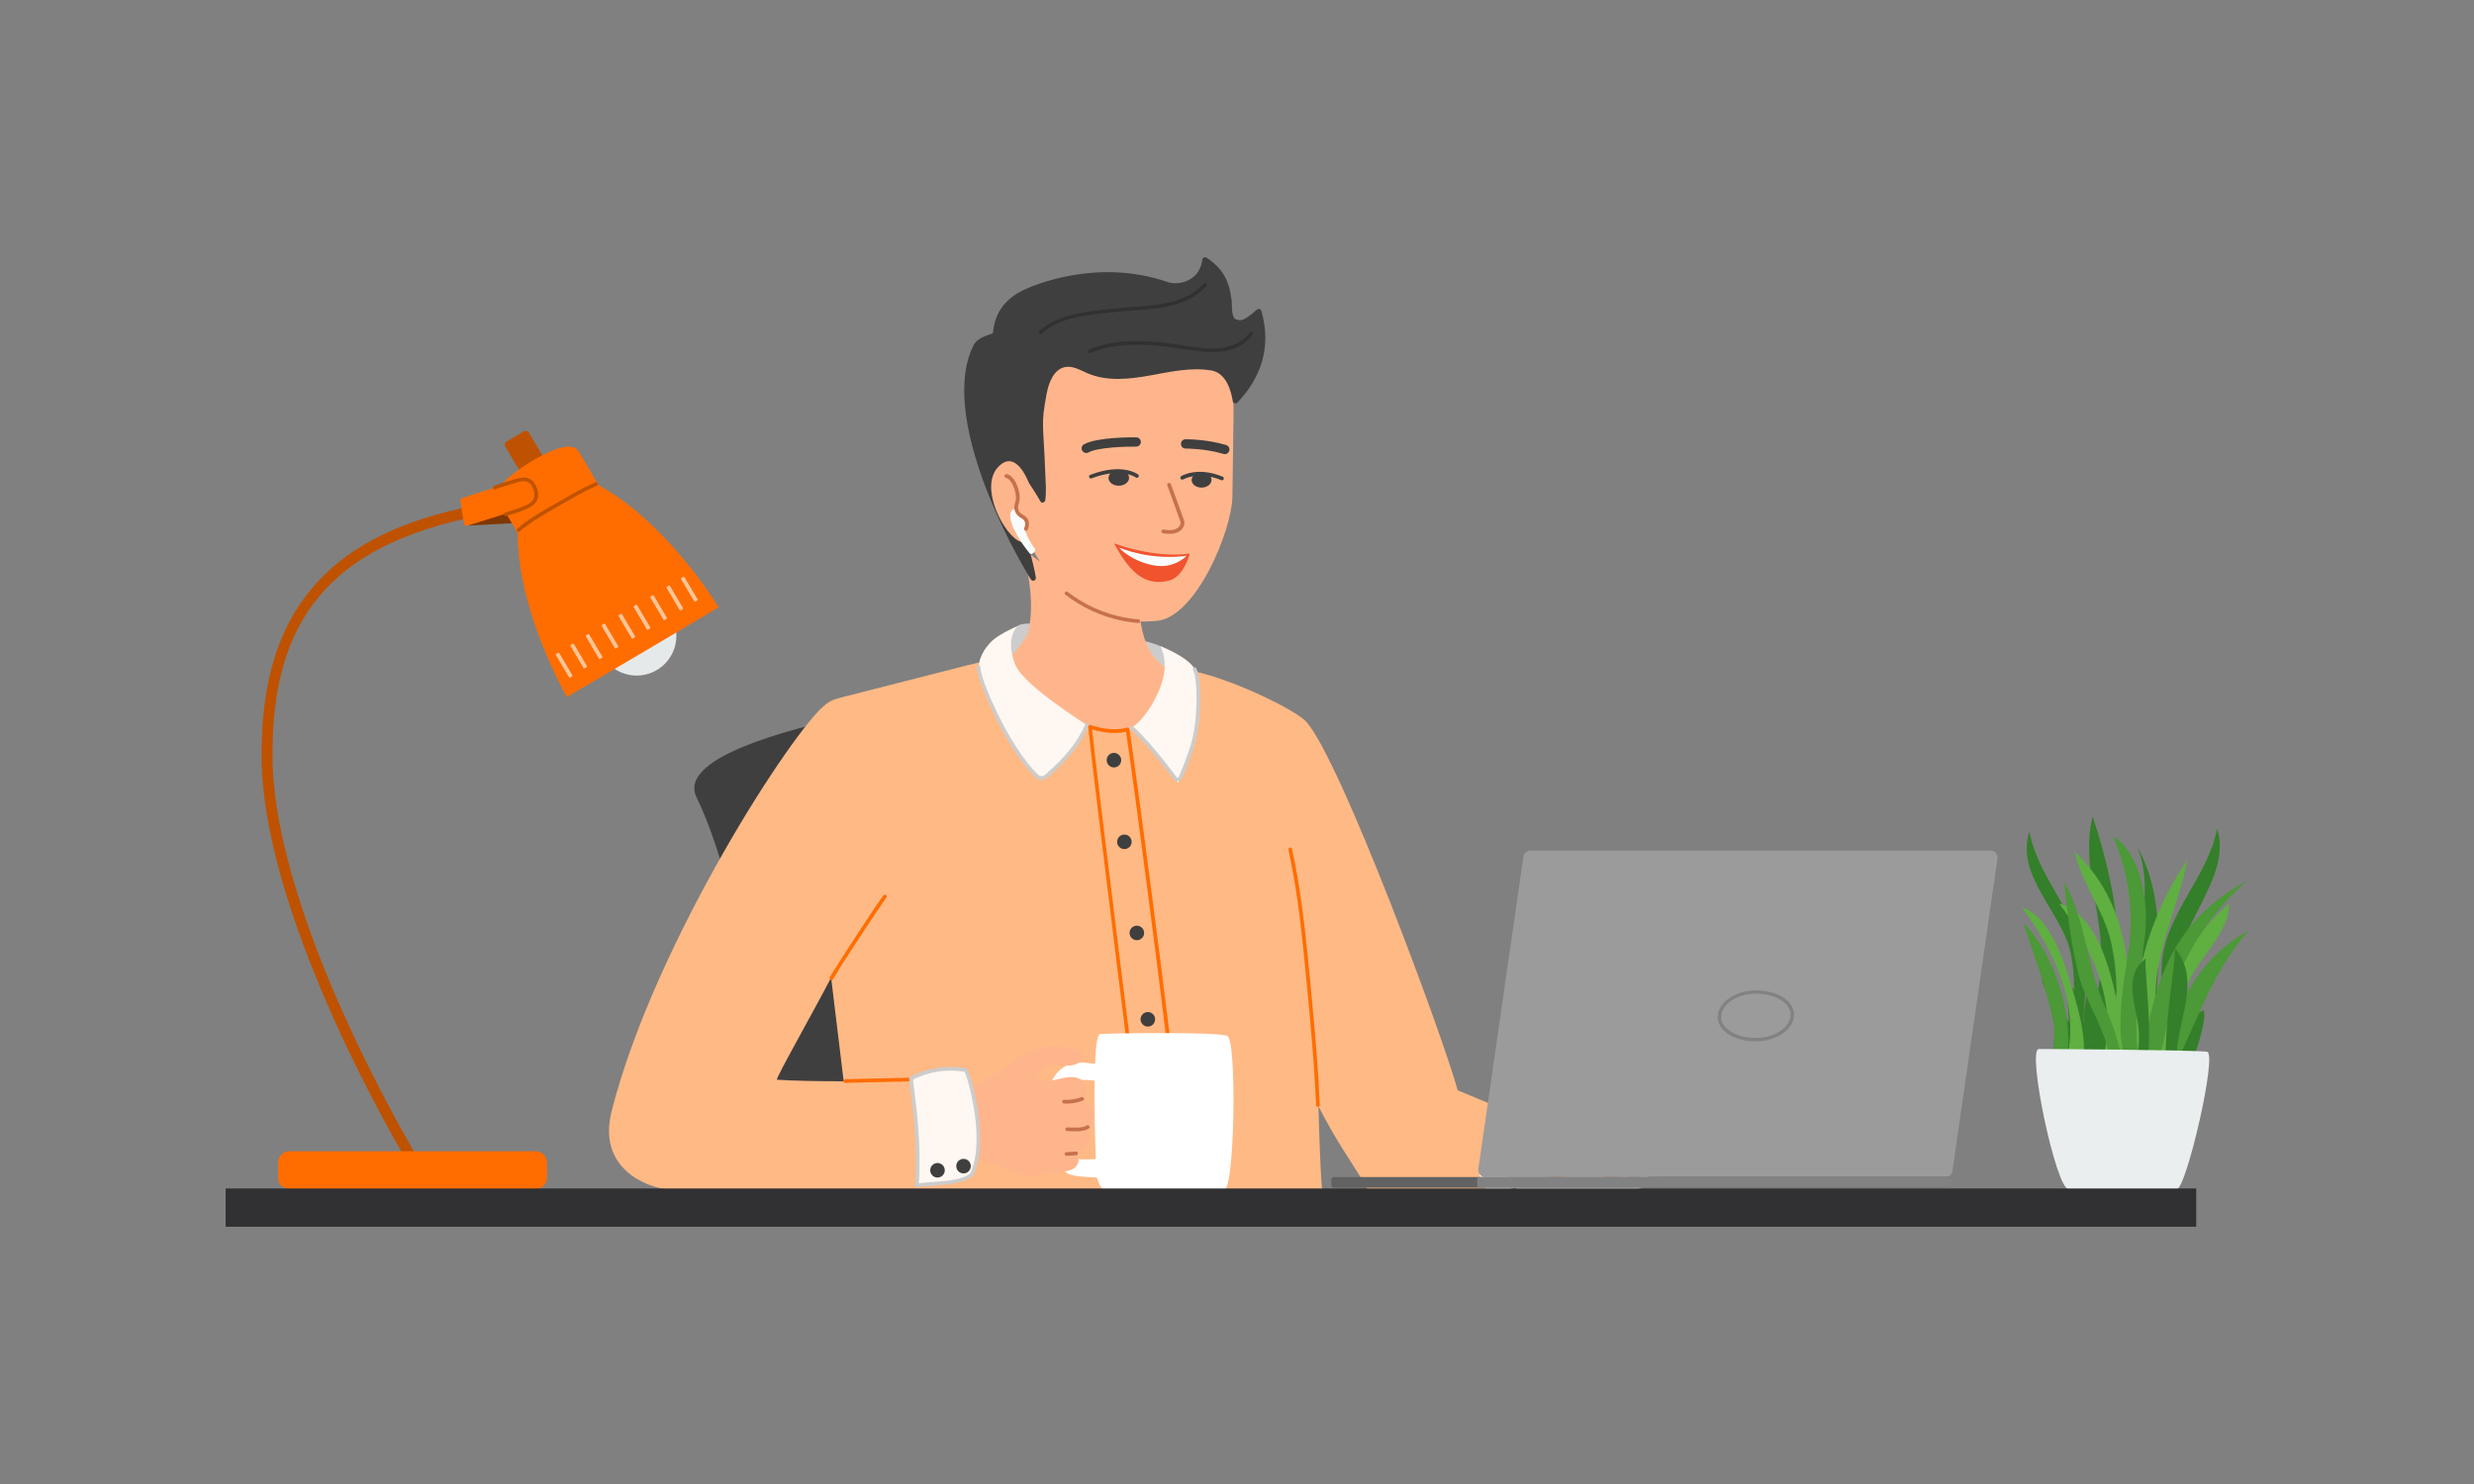 <?xml version="1.0" encoding="utf-8"?>
<!-- Generator: Adobe Illustrator 27.5.0, SVG Export Plug-In . SVG Version: 6.00 Build 0)  -->
<svg version="1.1" id="Layer_1" xmlns="http://www.w3.org/2000/svg" xmlns:xlink="http://www.w3.org/1999/xlink" x="0px" y="0px"
	 viewBox="0 0 5000 3000" style="enable-background:new 0 0 5000 3000;" xml:space="preserve">
<rect x="0" y="0" width="5000" height="3000" fill="#808080" stroke="none"/>
<style type="text/css">
	.st0{fill:#3F3F3F;}
	.st1{fill:#CCCCCC;}
	.st2{fill:#FFB985;}
	.st3{fill:#FEB58C;}
	.st4{fill:#FFF7F1;}
	.st5{fill:#FF6D00;}
	.st6{fill:#FFFFFF;}
	.st7{fill:#C6714B;}
	.st8{fill:#FAFCFC;}
	.st9{fill:#D1834E;}
	.st10{fill:#EAEEEF;}
	.st11{fill:#F1532E;}
	.st12{fill:#313133;}
	.st13{fill:#BF5200;}
	.st14{fill:#803700;}
	.st15{fill:#E5E9EA;}
	.st16{fill:#FFC599;}
	.st17{fill:#347F29;}
	.st18{fill:#5FAF41;}
	.st19{fill:#4B9937;}
	.st20{fill:#90BF71;}
	.st21{fill:#9B9B9B;}
	.st22{fill:#626262;}
	.st23{fill:#828282;}
</style>
<g id="man">
	<path class="st0" d="M1575.5,2394.6c-5.4-49.9-59-559.4-167.8-782.8c-67.2-137.8,643-219.5,643-219.5l178.7,1010.2L1575.5,2394.6
		L1575.5,2394.6z"/>
	<g>
		<path class="st1" d="M2056.6,1265.2c23.1-18.9,256.5,24.5,288.3,41c18.4,9.5,72.4,54.9,66.6,65.9c-16.6,31.8-377.6,31.8-404.6,7.1
			C1991.1,1364.7,2047.9,1272.4,2056.6,1265.2L2056.6,1265.2z"/>
		<path class="st2" d="M2946,2204.1c-28.4-104.9-234.6-663-305.3-744.3c-21.1-24.2-145.2-84.2-224.1-102
			c-98.9-11.8-178.6-23.2-278-29c-28.2-1.7-56.5-3.1-84.6-1.2c-44.5,3-87.9,14.3-131.1,25.5l-212.3,54.2c-17,4.4-30.2,6.8-41.8,16.7
			c-63.6,47.7-345.9,481.1-432.6,821.9c-29.4,115.7,69.2,153.9,113.7,158.9l381.9-0.1h56.8l883.8-0.1c-3.9-8.8-9.2-215.8-9.2-217.5
			c0.4,0.7,0.9,48.5,1.3,49.2c38.5,74,59.9,102.1,84.5,142.3c3.9,8.8,9,17.5,15.1,26l245.9,0c1.4-3.4,5-14,10.3-28.2
			c13.5-36.3,38.4-95.8,68.5-115.4C3067.1,2255.4,2946,2204.1,2946,2204.1L2946,2204.1z M1570.3,2182.7
			c-4.4-0.3,72.2-134.5,109.4-206.4c8.8,72.9,17.6,145.5,25.4,209.6C1652.2,2185.8,1602.7,2185,1570.3,2182.7L1570.3,2182.7z"/>
		<path class="st3" d="M2026.4,1340.7c3.5,18.8,164.9,124.9,184.9,132.8c20,7.9,41.3,7.8,61.9,2.4c60.6-15.9,114.4-77.8,106.5-113.9
			c-90.1-32.3-71.2-146.1-82.1-149.4c-35.8-10.9-72.4-21.1-107.1-33.8c-46.3-16.9-89.2-38.3-122.3-71.3
			c10.6,57.9,23.4,114,9.4,171.3C2075.4,1287.9,2047.2,1328.3,2026.4,1340.7L2026.4,1340.7z"/>
		<path class="st4" d="M2349.9,1374.2c6-22.5,5.7-47-4.7-68c0,0,57.2,22.2,69.2,46.5c11.7,23.7,10,108.3-4.5,154.7
			c-8,25.7-18,50.8-29,75.5c-6.9-14-71.7-95.2-93.7-111.5C2321.8,1447,2343.9,1396.7,2349.9,1374.2L2349.9,1374.2z"/>
		<path class="st4" d="M1977.7,1348.8c1.2-20.4,12.6-39.2,27.3-53.3c14.8-14.1,51.7-30.1,51.7-30.1c-18.6,20.2-15.3,52.4-5,77.9
			c17.8,44,145.5,121.6,145,122.9c-17.6,40.3-47.6,74.5-91.8,111C2041.3,1525.9,1976.3,1371.8,1977.7,1348.8L1977.7,1348.8z"/>
		<path class="st1" d="M2379.7,1579.4c-3.3,0-6.4-1.6-8.3-4.3c-18-25.5-68-87-86.4-100.6c-1.6-1.2-2-3.5-0.8-5.2
			c1.2-1.7,3.5-2,5.2-0.8c19.4,14.3,69.4,75.8,88.1,102.3c0.9,1.2,2.1,1.2,2.6,1.2s1.7-0.3,2.3-1.7c9.8-22.6,17.6-43.5,24-64
			c14.6-46.8,15.3-130.5,4.7-151.9c-0.9-1.8-0.1-4.1,1.7-5c1.8-0.9,4.1-0.2,5,1.7c12.4,25,10,111.8-4.3,157.4
			c-6.5,20.7-14.4,41.8-24.3,64.7c-1.5,3.4-4.6,5.7-8.3,6.1C2380.4,1579.4,2380,1579.4,2379.7,1579.4L2379.7,1579.4z"/>
		<path class="st1" d="M2105,1576.5c-4.3,0-8.6-1.6-11.9-4.8c-61.5-58.8-120.3-201.3-119.1-223.2c0.1-2,1.8-3.6,3.9-3.5
			c2,0.1,3.6,1.9,3.5,3.9c-1.2,21.2,56.5,159.8,116.8,217.4c3.7,3.5,9.4,3.7,13.4,0.3c41.1-35.2,66.3-66.6,81.7-102
			c0.8-1.9,3-2.7,4.9-1.9s2.7,3,1.9,4.9c-15.9,36.5-41.7,68.7-83.7,104.7C2113,1575.1,2109,1576.5,2105,1576.5L2105,1576.5z"/>
		<path class="st5" d="M2343.6,2407.5c-24.7,0-26.9-3.1-28.1-4.9c-0.6-0.9-2.6-3.8-57.9-449.4c-26.6-214.1-56.1-456.7-58.3-483.7
			c-0.1-1.2,0.4-2.4,1.4-3.2s2.3-1,3.5-0.6c45.3,15.1,73,5.4,73.3,5.3c1-0.4,2.1-0.3,3.1,0.2c0.9,0.5,1.6,1.4,1.8,2.5
			c4,19.9,34.2,243.8,63.8,476.6c16,125.6,29,232.2,37.7,308.5c16.2,141.8,13.8,143.1,10.6,144.9c-3.5,1.9-31.5,3.2-38.2,3.4
			C2351.4,2407.4,2347.2,2407.5,2343.6,2407.5L2343.6,2407.5z M2321.8,2398.4c7.9,3.4,56.6,1.1,67.7-0.8
			c1.2-20.3-18-188.7-51.9-454.8c-27.8-218-56-427.7-61.9-463.5c-9.3,2.3-33.4,5.9-68.6-4.7
			C2216.1,1563.8,2315.2,2362.5,2321.8,2398.4L2321.8,2398.4z M2391.2,2397.2L2391.2,2397.2z"/>
		<path class="st0" d="M2236.6,1536.7c0,8.1,6.6,14.7,14.7,14.7c8.1,0,14.7-6.6,14.7-14.7c0-8.1-6.6-14.7-14.7-14.7
			C2243.2,1521.9,2236.6,1528.5,2236.6,1536.7z"/>
		<path class="st0" d="M2257.7,1701.8c0,8.1,6.6,14.7,14.7,14.7c8.1,0,14.7-6.6,14.7-14.7c0-8.1-6.6-14.7-14.7-14.7
			C2264.3,1687.1,2257.7,1693.7,2257.7,1701.8z"/>
		<path class="st0" d="M2282.9,1886c0,8.1,6.6,14.7,14.7,14.7c8.1,0,14.7-6.6,14.7-14.7c0-8.1-6.6-14.7-14.7-14.7
			C2289.5,1871.2,2282.9,1877.8,2282.9,1886z"/>
		<path class="st0" d="M2305.1,2060.6c0,8.1,6.6,14.7,14.7,14.7c8.1,0,14.7-6.6,14.7-14.7c0-8.1-6.6-14.7-14.7-14.7
			C2311.7,2045.9,2305.1,2052.5,2305.1,2060.6z"/>
		<path class="st5" d="M1683.6,1979.5c12-20.8,25.3-40.8,38.3-60.9c16.6-25.6,33.4-51.1,50.4-76.4c6.4-9.4,12.7-18.9,19.3-28.2
			c2.8-3.9-3.6-7.6-6.4-3.7c-14,19.5-27.1,39.6-40.3,59.6c-16.8,25.4-33.6,51-49.9,76.7c-6.1,9.6-12.2,19.2-17.9,29.1
			C1674.8,1979.9,1681.2,1983.6,1683.6,1979.5L1683.6,1979.5L1683.6,1979.5z"/>
		<path class="st5" d="M1708,2189.1c43.3-1,86.5-2,129.8-3c4.8-0.1,4.8-7.5,0-7.4c-43.3,1-86.5,2-129.8,3
			C1703.3,2181.8,1703.2,2189.2,1708,2189.1L1708,2189.1z"/>
		<path class="st5" d="M2667.3,2234c-2.9-68.8-8.8-137.4-15.2-205.9c-6.3-66.9-12.2-133.9-21.4-200.6
			c-5.2-37.3-11.4-74.5-19.6-111.4c-1-4.7-8.2-2.7-7.1,2c14.4,65.5,23,132.2,29.9,198.9c6.9,67.1,13.3,134.4,18.7,201.7
			c3.1,38.4,5.6,76.8,7.2,115.3C2660,2238.7,2667.5,2238.7,2667.3,2234L2667.3,2234L2667.3,2234z"/>
	</g>
	<g>
		<path class="st6" d="M2121.2,2197c-9.8,33.5-8.4,75.2,0,112.4c4.6,20.1,19.8,58.2,41.4,65c16.1,5.1,54,5.9,54,5.9
			s7.8,24.3,14,24.3c25.2,0,207.5,0,243.9,0c20.8,0,25.8-302.6,5.7-310.5c-22.4-8.8-244.1-5-256.7-3.8c-5.4,0.5-8.8,20.6-10.4,60.4
			c0,0-33.1-5.9-50.7,0.2C2141.2,2158.5,2127.1,2177.2,2121.2,2197L2121.2,2197z M2153.5,2211.6c2.8-8,12-25.9,19.8-27.4
			c13.8-2.6,39,0.3,39,0.3c-0.6,39.4,0.3,120.4,2.5,158.4c0,0-26.2,2.6-40.6-0.9c-8.9-2.1-18.2-42.9-20.7-50.9
			C2145.1,2264.6,2145.1,2235.6,2153.5,2211.6L2153.5,2211.6z"/>
		<path class="st3" d="M1959.4,2316.8c4.3,16.4,7.4,27.9,7.7,27.9c30.8-0.6,72.2,27.3,102.7,31.9c10.3,1.6,20.7,0.1,30.9-1.3
			c16-2.3,32-4.5,48-6.8c8.8-1.2,18.1-2.7,24.8-9.1c6-5.6,8.6-16.6,4.5-23.6c-0.5-0.9-1.2-1.7-1.9-2.5c17.2-1.4,30.2-23.7,24.5-42.1
			c-0.6-2.1-1.5-4.2-1.4-6.4c0.1-4.3,3.6-7.3,6-10.6c5.8-7.7,6.7-19.2,3.7-28.8c-3-9.6-9.1-11.3-16.4-17.3c-1.3-1.1-1.4-2.4-2-4.1
			c-1.3-3.8,2.8-4.8,4.2-8.6c2-5.1,0-24.5-3.7-28.3c-3.7-3.8-11.7-7.9-16.6-8.9c-21.7-4.5-43.6,9-65.6,6.8
			c-6.3-0.6-76.7-18.1-83.1-10.2c-6.4,8-76.3,26.9-93.1,26.9C1930.5,2201.7,1948.6,2275.2,1959.4,2316.8L1959.4,2316.8z"/>
		<path class="st4" d="M1842,2187.9c-0.6-4.5,1.8-8.9,5.9-10.9c14.9-7.3,53.3-22.3,103.6-14c3.6,0.6,46.2,133.5,13.8,208.7
			c-0.8,1.8-2.1,3.4-3.7,4.5c-22.2,15.8-62.1,15.1-96.3,18.6c-6.5,0.7-12.1-4.7-11.7-11.2C1857.9,2319.1,1850.1,2251.9,1842,2187.9
			L1842,2187.9z"/>
		<path class="st1" d="M1852.7,2400c-0.9,0-1.8-0.4-2.5-1c-0.8-0.8-1.2-1.9-1.2-3c6.6-72.1-3.1-147.9-11.6-214.8
			c-0.2-1.4,0.5-2.8,1.7-3.6c1.9-1.2,47.2-29.1,113-18.2c2.1,0.4,3.1,2.2,3.5,3.1c8.1,15.3,44.8,142,11.9,213.3
			c-0.2,0.5-0.6,0.9-1,1.3c-18.2,15.1-49.3,17.4-79.4,19.6c-12,0.9-23.3,1.7-33.9,3.3C1853,2400,1852.9,2400.1,1852.7,2400
			L1852.7,2400z M1845.1,2182.7c7.9,62.2,17.4,138.7,11.7,209.4c9.6-1.2,19.8-2,29.8-2.7c28.6-2.1,58.1-4.3,74.6-17.4
			c31-68.6-4.7-191.5-11.8-205.4C1894.7,2157.8,1854.4,2177.6,1845.1,2182.7L1845.1,2182.7z M1948.9,2165.6L1948.9,2165.6z"/>
		<path class="st3" d="M2077.4,2125.6c16.9-4.2,27.4-7.8,41.4-11c3.7-0.9,7.5-1,11.2-0.3c27.8,4.6,49.5,7,52.2,8.5
			c4.8,2.6,6.5,9,5,14.2c-1.5,5.2-5.4,9.4-9.7,12.7c-11.9,9.2-55.3,1.4-63.9,6.8c-12.4,7.8-14.4,28.1-26.3,30.5
			c-9.7,2-106.3,12.7-114.7,7.4c0,0,64.8-37.4,88.4-59.7C2065.7,2130.3,2071.2,2127.1,2077.4,2125.6L2077.4,2125.6z"/>
		<path class="st0" d="M1932.6,2357.4c0,8.1,6.6,14.7,14.7,14.7c8.1,0,14.7-6.6,14.7-14.7c0-8.1-6.6-14.7-14.7-14.7
			C1939.2,2342.7,1932.6,2349.3,1932.6,2357.4z"/>
		<path class="st0" d="M1880,2365.8c0,8.1,6.6,14.7,14.7,14.7c8.1,0,14.7-6.6,14.7-14.7c0-8.1-6.6-14.7-14.7-14.7
			C1886.6,2351.1,1880,2357.7,1880,2365.8z"/>
		<path class="st7" d="M2150.5,2230.9c12.8,0.8,25.7-1.2,37.6-5.9c1.9-0.7,3.2-2.5,2.6-4.6c-0.5-1.8-2.7-3.3-4.6-2.6
			c-11.4,4.4-23.5,6.3-35.7,5.6C2145.7,2223.2,2145.7,2230.6,2150.5,2230.9L2150.5,2230.9L2150.5,2230.9z"/>
		<path class="st7" d="M2156.7,2286.6c14.4,0.3,30.5,2.3,43.6-5c4.1-2.3,0.4-8.8-3.7-6.4c-5.7,3.2-12.1,4.1-18.6,4.3
			c-7.1,0.2-14.2-0.1-21.2-0.3C2151.9,2279.1,2151.9,2286.5,2156.7,2286.6L2156.7,2286.6L2156.7,2286.6z"/>
		<path class="st7" d="M2155.4,2336.6c6.4-0.4,12.9-0.8,19.4-1.2c1.9-0.1,3.8-1.6,3.7-3.7c-0.1-1.9-1.6-3.8-3.7-3.7
			c-6.4,0.4-12.9,0.8-19.4,1.2c-1.9,0.1-3.8,1.6-3.7,3.7C2151.8,2334.8,2153.4,2336.7,2155.4,2336.6L2155.4,2336.6z"/>
	</g>
	<g>
		<path class="st8" d="M3154.9,2279.2c-34.7-37.7-90.7-32.5-130.1-0.5c-24.4,19.8-52.2,99.2-21.6,125.9c68.5,4.2,59-6.8,72.3-19.9
			c20.1-19.9,32.4-51.3,51-73.4C3138.5,2296.9,3149.6,2295,3154.9,2279.2z"/>
		<polygon class="st9" points="3167.4,2281.5 3160.7,2320.4 3218.4,2320.4 3182.9,2273.1 		"/>
		<path class="st10" d="M3073.5,2404.6l230.3,0c21.2,0,33.2-22.9,20.5-39.1c-22.3-28.4-67.7-48.8-121.4-51.8
			c-4.7-0.3-9.5-0.4-14.3-0.4c-60.3,0-112.3,21.7-136.3,53.1C3040.2,2382.2,3052.7,2404.6,3073.5,2404.6L3073.5,2404.6z"/>
		<path class="st3" d="M3337.4,2360.2c-1,3.8-3.9,7.3-7.9,8.3c-4,1.1-8.8-1-9.9-4.7c1.5,5.5-0.5,11.7-4.9,15.6
			c-4.4,3.8-11.1,5.1-16.8,3.2c-10.3-3.4-14.3-15-17-25c0.8,9.2,0.1,19.1-5.5,26.7c-5.6,7.6-17.6,11.4-25.6,6
			c-5.3-3.6-7.3-10-9.1-15.9c-2.1-7-4.1-14.1-7-20.8c-6.4-15.3-40.2-59-45.4-59.4c-9.6-0.9-24.2,48.3-22.4,57.1
			c2.2,11,2.6,23.2-3.8,32.6c-5.4,8-17.1,12.5-25.9,9.2c-1.6-0.6-3.2-1.4-4.6-2.6c-8.9-7.3-6.8-20.5-8.1-31.5
			c-1-8.4-0.5-16.9-0.6-25.4c-0.1-3.2-0.2-6.4-0.6-9.5c-1-7.9-3-16.1-3.4-24c-0.3-7,2-14.7,3.2-21.7c1-5.9,2.1-11.9,5.7-16.8
			c2.4-3.2,5.7-5.6,9.2-7.6c7-4.2,14.9-7.3,23.2-7.7c0.8-0.1,1.5-0.1,2.3-0.1c9.1,0.1,18.3,4.2,23,11.5c8.2-6.2,19.8-7.3,29.8-4.5
			c10,2.9,18.5,9.3,25.2,16.9c8.3-3.9,18.9-3.2,26.6,1.8c7.7,5,13.6,8.5,21.4,17c2.6-3.5,7.9-2,12.2-1.1
			c14.4,3.1,21.2,30.4,28.3,43.5c3,5.6,6.1,11.3,7.8,17.4C3337.8,2352.4,3338.4,2356.4,3337.4,2360.2L3337.4,2360.2z"/>
	</g>
	<g>
		<path class="st3" d="M2492.9,844.9c0,0-1.1,97-2.2,159.2c-1.2,69.1-73.6,243.6-152.6,251c-61.4,5.8-142.4-5.4-199.2-70.6
			C2009.5,1036,2019,848.6,2049,796.2c35.8-62.5,58.3-112,165-132C2370.9,634.8,2498.7,651.5,2492.9,844.9L2492.9,844.9z"/>
		<path class="st0" d="M2240.3,966.3c0.1,8.8,9.5,15.7,21,15.6c11.5-0.1,20.7-7.4,20.6-16.1c-0.1-8.8-9.5-15.7-21-15.6
			C2249.4,950.3,2240.2,957.6,2240.3,966.3z"/>
		<path class="st0" d="M2408.3,970.6c0.1,8.5,9.2,15.2,20.3,15.1c11.1-0.1,20-7.1,19.9-15.6c-0.1-8.5-9.2-15.2-20.3-15.1
			C2417.1,955.1,2408.2,962.1,2408.3,970.6L2408.3,970.6z"/>
		<path class="st0" d="M2195.5,915.8c1.5,0,3-0.4,4.4-1.2c18.8-10.4,75.8-12,96.2-11.7c5.2,0,9.5-4.1,9.6-9.3
			c0.1-5.2-4.1-9.5-9.3-9.5c-8-0.1-79.1-0.6-105.6,14.1c-4.6,2.5-6.2,8.3-3.7,12.8C2188.9,914,2192.2,915.8,2195.5,915.8
			L2195.5,915.8z"/>
		<path class="st0" d="M2475.5,918.1c4,0,7.7-2.7,8.9-6.8c1.5-5-1.4-10.2-6.4-11.7c-40.3-12-80.3-11.6-82-11.6
			c-5.2,0.1-9.4,4.3-9.3,9.5c0.1,5.2,4.3,9.4,9.5,9.3l0,0c0.4,0,38.9-0.3,76.4,10.8C2473.6,918,2474.6,918.1,2475.5,918.1
			L2475.5,918.1z"/>
		<path class="st0" d="M1967.3,698.5c9.8-19.6,39.2-22.4,39.5-25.6c2.4-25.2,11.8-60.9,57.6-84.5c24.9-12.8,154.2-66.9,295.2-18.3
			c21.7,7.5,51.8-2.3,62.8-22.6c6.9-12.7,5.5-14,7.8-23.4c0.9-3.7,5.2-5.3,8.3-3.2c32.2,21.6,45.8,45.5,50.6,86.1
			c1.3,11.2-1.2,36.5,9.7,38.9c8.4,1.9,12.2,5.6,41.6-20.1c3-2.6,7.7-1.2,8.8,2.6c21.7,74.9-2.3,137.1-48.4,185.4
			c-3.1,3.3-8.7,1.6-9.4-2.9c-2.9-19.1-12.6-56.9-43.4-62c-41.6-6.9-83.8,3-125.2,10.4s-85.6,12-124.4-4.5
			c-14.8-6.3-29.8-15.7-45.6-12.8c-22.8,4.2-33.1,30.8-37.5,53.7c-12.2,64.6-6.4,60.4-2.8,160.2c0.7,18.9,2.6,36.9,0,55.2
			c-0.6,4.5-7.1,6.9-9.4,3c-106.4-182.5-15.3,108.3-9.6,153.7c0.7,5.8-7,8.6-10.1,3.6C2009.4,1049.8,1906,820.8,1967.3,698.5
			L1967.3,698.5z"/>
		<path class="st3" d="M2093.5,1082.3c0,0,0.3,22.2-30.9,12.7c-31.2-9.5-84.5-108-46-150.2c38.5-42.2,64.7,36.6,64.7,36.6
			L2093.5,1082.3L2093.5,1082.3z"/>
		<path class="st11" d="M2404.6,1119c0,0-60.3,12-152.9-20.4c36.5,68.7,69.2,85.5,111.1,75C2392.5,1166.3,2404.7,1119,2404.6,1119
			L2404.6,1119z"/>
		<path class="st8" d="M2398.4,1123.3c0,0-63.2,12.1-136.9-16.3c23.4,24.8,65,39.3,91.4,37.1
			C2382.2,1141.6,2398.4,1123.3,2398.4,1123.3L2398.4,1123.3z"/>
		<path class="st8" d="M2043,1035.1c4-10,14.7-5.5,19.7,2.4c11.6,18.1,12,24.7,8,30.3c2.3,13.2,14.6,34.3,20.3,40.5
			c4.3,4.7-5.9,15.2-9.9,10.5C2064.2,1098.8,2035.2,1054.7,2043,1035.1L2043,1035.1z"/>
		<path class="st7" d="M2363.6,1079.3c14.1,0,21.5-5.6,25-9.5c4.5-5.1,6.3-11.9,4.5-17.2c-5.1-15.2-26.6-73.4-26.8-74
			c-0.7-2-2.9-3-4.9-2.3s-3,2.9-2.3,4.9c0.2,0.6,21.7,58.7,26.7,73.8c0.7,2.2,0.1,6.2-3,9.8c-3.3,3.8-11.7,9.5-30.9,5.7
			c-2.1-0.4-4.1,0.9-4.5,3c-0.4,2.1,0.9,4.1,3,4.5C2355.3,1078.9,2359.7,1079.4,2363.6,1079.3L2363.6,1079.3z"/>
		<path class="st0" d="M2204.7,967.2c0.4,0,0.9-0.1,1.4-0.2c60.6-23,89-2,89.3-1.8c1.7,1.3,4.1,1,5.4-0.7c1.3-1.7,1-4-0.7-5.3
			c-1.3-1-31.8-24-96.7,0.7c-2,0.8-3,3-2.2,4.9C2201.7,966.3,2203.2,967.2,2204.7,967.2L2204.7,967.2z"/>
		<path class="st0" d="M2469.6,971c1.5,0,2.9-0.9,3.5-2.4c0.8-2-0.1-4.2-2.1-5c-50.9-20.9-82.4-1.8-83.7-1c-1.8,1.1-2.3,3.5-1.2,5.3
			c1.1,1.8,3.5,2.3,5.3,1.2c0.4-0.2,29.8-17.7,76.8,1.5C2468.7,970.9,2469.2,971,2469.6,971z"/>
		<path class="st7" d="M2073.5,1073c1.5,0,2.9-0.9,3.6-2.4c5.1-12.7,2.1-23.3-8.1-29c-10.9-6.1-13.8-13.4-9.7-24.7
			c3.6-10,0.6-28.7-6.9-42.5c-4.9-9-10.9-14.5-17.6-16c-2.1-0.5-4.1,0.8-4.6,2.9c-0.5,2.1,0.8,4.1,2.9,4.6c4.4,1,8.8,5.3,12.6,12.2
			c6.4,11.7,9.3,28.3,6.4,36.3c-5.3,14.7-0.9,26.1,13.2,33.9c6.8,3.8,8.3,10.3,4.7,19.4c-0.8,2,0.2,4.2,2.1,5
			C2072.6,1072.9,2073,1073,2073.5,1073L2073.5,1073z"/>
		<path class="st7" d="M2300.6,1252.1c-40.1-3.3-79.4-15.8-114.1-36.1c-9.9-5.8-19.4-12.2-28.4-19.2c-1.6-1.2-3.7-1.5-5.2,0
			c-1.3,1.3-1.6,4,0,5.2c33,25.6,71.6,43.6,112.4,52.3c11.6,2.5,23.5,4.2,35.3,5.1C2305.4,1259.9,2305.3,1252.5,2300.6,1252.1
			L2300.6,1252.1L2300.6,1252.1z"/>
		<path class="st12" d="M2105.2,674.8c31.8-29.7,77.6-36,119.1-40.8c25.9-3,51.9-5.3,78-7.3c25-1.9,50.3-4.2,74.4-11.5
			c23.1-7,45.3-18.7,61.6-36.8c3.2-3.5-2-8.8-5.2-5.2c-32.1,35.8-82.5,42.4-127.8,46c-26,2-52,4.2-77.9,7.2
			c-21.9,2.5-43.9,5.2-65.2,11c-22.8,6.2-44.7,16.1-62.1,32.3C2096.4,672.8,2101.7,678,2105.2,674.8L2105.2,674.8L2105.2,674.8z"/>
		<path class="st12" d="M2203.8,713.6c42.1-17.5,88.3-18.9,133.2-14.9c23.1,2.1,46,5.7,69,9.1c23.5,3.5,47.6,6.3,71.2,1.6
			c21.3-4.3,41.5-15,54.2-33c2.8-3.9-3.7-7.6-6.4-3.7c-11.1,15.7-29,24.9-47.4,29.1c-22.8,5.2-46.7,2.3-69.6-1.1
			c-44.4-6.7-89-13.7-134-10.5c-24.7,1.8-49.2,6.7-72.1,16.2C2197.5,708.2,2199.4,715.4,2203.8,713.6L2203.8,713.6L2203.8,713.6z"/>
	</g>
</g>
<g>
	<path class="st13" d="M824.2,2350.3c-0.7-1.2-73.4-122.2-145.7-281.8c-66.9-147.7-147.2-359.9-149.8-531.5
		c-2.4-159.3,35.5-278.2,115.7-363.5c69.6-74,169.1-122.1,313.1-151.5l4.4,21.8c-292.4,59.6-415.3,207-411,492.9
		c2.5,167.7,81.7,376.7,147.7,522.4c71.8,158.5,143.9,278.6,144.6,279.8L824.2,2350.3L824.2,2350.3z"/>
	<polygon class="st14" points="945,1062.5 1068.9,1055.9 1068.9,1003.8 	"/>
	<path class="st13" d="M1024,892.4l34.3-20.3c3.7-2.2,8.5-1,10.7,2.7l32.3,54.6l-47.7,28.2l-32.3-54.6
		C1019.1,899.4,1020.3,894.6,1024,892.4z"/>
	<circle class="st15" cx="1286.6" cy="1285.3" r="80.4"/>
	<path class="st5" d="M1075.8,931.6c45.2-26.7,82.3-38.2,93.4-19.4l40.5,68.5c140.5,77,242.6,246.9,242.6,246.9
		s-57.2,34.3-141.8,84.4c-84.7,50.1-164.8,96.9-164.8,96.9s-99.7-171.2-99.5-331.5l-40.5-68.5
		C994.6,990.1,1030.7,958.3,1075.8,931.6L1075.8,931.6z"/>
	<path class="st16" d="M1250.8,1243.2l3.8-2.2c0.8-0.5,1.9-0.2,2.4,0.6l26.4,44.6c0.5,0.8,0.2,1.9-0.6,2.4l-3.8,2.2
		c-0.8,0.5-1.9,0.2-2.4-0.6l-26.4-44.6C1249.7,1244.8,1250,1243.7,1250.8,1243.2z"/>
	<path class="st16" d="M1281.5,1225.1l3.8-2.2c0.8-0.5,1.9-0.2,2.4,0.6l26.4,44.6c0.5,0.8,0.2,1.9-0.6,2.4l-3.8,2.2
		c-0.8,0.5-1.9,0.2-2.4-0.6l-26.4-44.6C1280.4,1226.6,1280.7,1225.6,1281.5,1225.1z"/>
	<path class="st16" d="M1347.1,1251.2l-3.8,2.2c-0.8,0.5-1.9,0.2-2.4-0.6l-26.4-44.7c-0.5-0.8-0.2-1.9,0.6-2.4l3.8-2.2
		c0.8-0.5,1.9-0.2,2.4,0.6l26.4,44.7C1348.2,1249.6,1348,1250.7,1347.1,1251.2z"/>
	<path class="st16" d="M1347.8,1186.1l3.8-2.2c0.8-0.5,1.9-0.2,2.4,0.6l26.4,44.6c0.5,0.8,0.2,1.9-0.6,2.4l-3.8,2.2
		c-0.8,0.5-1.9,0.2-2.4-0.6l-26.4-44.6C1346.7,1187.7,1347,1186.6,1347.8,1186.1z"/>
	<path class="st16" d="M1377.1,1168.4l3.8-2.2c0.8-0.5,1.9-0.2,2.4,0.6l26.4,44.6c0.5,0.8,0.2,1.9-0.6,2.4l-3.8,2.2
		c-0.8,0.5-1.9,0.2-2.4-0.6l-26.4-44.6C1376,1170,1376.3,1168.9,1377.1,1168.4z"/>
	<path class="st16" d="M1248.8,1308.6l-3.8,2.2c-0.8,0.5-1.9,0.2-2.4-0.6l-26.4-44.6c-0.5-0.8-0.2-1.9,0.6-2.4l3.8-2.2
		c0.8-0.5,1.9-0.2,2.4,0.6l26.4,44.6C1249.9,1307.1,1249.6,1308.1,1248.8,1308.6z"/>
	<path class="st16" d="M1216.7,1329.8l-3.8,2.2c-0.8,0.5-1.9,0.2-2.4-0.6l-26.4-44.6c-0.5-0.8-0.2-1.9,0.6-2.4l3.8-2.2
		c0.8-0.5,1.9-0.2,2.4,0.6l26.4,44.6C1217.9,1328.2,1217.6,1329.3,1216.7,1329.8z"/>
	<path class="st16" d="M1185.6,1348.8l-3.8,2.2c-0.8,0.5-1.9,0.2-2.4-0.6l-26.4-44.6c-0.5-0.8-0.2-1.9,0.6-2.4l3.8-2.2
		c0.8-0.5,1.9-0.2,2.4,0.6l26.4,44.6C1186.7,1347.2,1186.5,1348.3,1185.6,1348.8z"/>
	<path class="st16" d="M1124.1,1321.9l3.8-2.2c0.8-0.5,1.9-0.2,2.4,0.6l26.4,44.6c0.5,0.8,0.2,1.9-0.6,2.4l-3.8,2.2
		c-0.8,0.5-1.9,0.2-2.4-0.6l-26.4-44.6C1122.9,1323.5,1123.2,1322.4,1124.1,1321.9z"/>
	<path class="st5" d="M930.5,1012.8l7,45.4c0.5,3.4,3.9,5.5,7.2,4.5l120.6-37.9c14.3-4.5,22.8-19.3,19.4-33.9l0,0
		c-3.8-16.4-20.8-26.1-36.9-20.9l-113.5,36.7C931.6,1007.5,930,1010.1,930.5,1012.8z"/>
	<path class="st5" d="M585,2327.3h497.5c12.7,0,23,10.3,23,23v30.6c0,12.7-10.3,23-23,23H585c-12.7,0-23-10.3-23-23v-30.6
		C562,2337.5,572.3,2327.3,585,2327.3z"/>
	<path class="st13" d="M1050.6,1074.2c17.3-15.1,36.9-27.1,56.7-38.6c20.8-12.1,41.5-24.3,62.6-35.9c12-6.6,24.2-12.8,36.7-18.2
		c4.4-1.9,0.6-8.3-3.7-6.4c-22.4,9.7-43.6,22-64.8,34.2c-20.5,11.8-41.4,23.2-61.2,36.1c-11,7.1-21.6,14.9-31.5,23.5
		C1041.7,1072.1,1047,1077.3,1050.6,1074.2L1050.6,1074.2L1050.6,1074.2z"/>
	<path class="st13" d="M1000.5,989.4c12.3-4.5,24.7-8.5,37.3-12.1c10.7-3,24.6-8.8,33.8,0.7c3.8,3.9,6.1,10.1,7.6,15.3
		c1.6,5.7,1.7,11.5-1.6,16.7c-5.7,9-17.7,12.9-27.1,16.5c-9.7,3.8-19.8,6.6-29.8,9.6c-4.5,1.4-2.6,8.5,2,7.2
		c10.2-3.1,20.5-6,30.5-9.9c11-4.3,23.3-8.8,30.3-18.9c7.9-11.3,3.5-26.3-3.1-37.2c-3.2-5.3-8.1-9.1-14.1-11
		c-6.5-2-13.1-0.9-19.6,0.8c-16.3,4.2-32.4,9.3-48.2,15.1C994.1,983.8,996,991,1000.5,989.4L1000.5,989.4L1000.5,989.4z"/>
</g>
<g>
	<path class="st17" d="M4453,2042.2c-9.9,6.8-20.6,11.4-32.2,13.9c4-20,10.1-39.2,18.3-57.8c-35,25.8-66.2,61-81.7,103
		c-13.1-33.8-26.2-67.6-39.3-101.3c-6.8,20.6-13.5,41.1-20.2,61.7c-1.9-17.2-6.4-33.7-13.5-49.4c-9.3,20-29.9,50.3-24,73.9
		c-14.1-37.9-26-76.7-35.6-116.1c-7.4,24.1-12.5,72.6-14.5,97.8c-2-38-19.3-73.2-43.9-101c9.5,31.8,14.6,66.1,14.6,99.4
		c-18.8-23.6-28.7-68.2-55-83.9c10.8,22.9,21.6,46.1,26.4,71.1c4.5,23.8-5.3,53.6,0.7,75.5c9.8,35.4,1,33.1,46.2,37.9
		c27.8,3,56.2,2.8,84.1,2.2c29.9-0.7,118.8,8.5,139.1-10.7C4433.5,2147.9,4463.2,2053,4453,2042.2L4453,2042.2z"/>
	<path class="st17" d="M4246,1952.8c-5,72.3-25.9,138.7-21.5,212c3.3,0,6.7,0,10,0c74.2-170.8,51.9-340.8-5.2-514.5
		C4204.2,1751.2,4253,1851.5,4246,1952.8L4246,1952.8z"/>
	<path class="st17" d="M4333.5,1834.7c-4,76.9-5.3,154-3.7,231.1c0.8,37.8,17.1,165,21.8,51.7c5.3-126.8,33.9-292.6-32.3-405.2
		C4336.3,1751.6,4335.7,1792.8,4333.5,1834.7L4333.5,1834.7z"/>
	<path class="st17" d="M4183.2,1919.9c19.5,76.8,1,168.5-14,244.9c45.1,2.1,47.6-179.1,43.8-215.4
		c-10.2-99.2-92.9-170.9-111.5-267.9C4073.2,1767.7,4163.3,1841.8,4183.2,1919.9L4183.2,1919.9z"/>
	<path class="st17" d="M4413.1,2164.8c-5.6,0.5-20.2-171.7-20.1-183.2c0.6-103.5,120-208.7,87.8-306.4
		c-18.6,97.5-102.2,169.6-111.5,269.6C4365.6,1985,4367.8,2161.1,4413.1,2164.8L4413.1,2164.8z"/>
	<path class="st18" d="M4169.7,2164.8c69.8,19.1,33.8-112.7,24.8-144c-15.7-54-45.2-167.7-108.1-186
		C4156.1,1927.8,4211.5,2048,4169.7,2164.8z"/>
	<path class="st18" d="M4244.7,2156.4c66.9,18.4,38.9-109,31.6-141.9c-14.4-64.8-41.7-166.8-114.8-188.1
		C4231.2,1919.4,4286.6,2039.6,4244.7,2156.4L4244.7,2156.4z"/>
	<path class="st18" d="M4317,2164.8c38-3.7,37.3-154.5,41.5-187.2c10.5-83.4,46.5-157.2,62.3-238.9
		C4339.9,1853.4,4292.8,2023.8,4317,2164.8L4317,2164.8z"/>
	<path class="st18" d="M4274.5,2105.5c-2,27.9-2.2,61.8,31.1,59.1c0.9-160.8,13.7-322.2-112.5-443.1
		c13.1,64.2,58.3,117.4,73.1,182.2C4281.3,1969.9,4279.2,2038.2,4274.5,2105.5z"/>
	<path class="st18" d="M4376.1,2164.8c18.4-58.7,22.3-120.7,46.5-177.8c21.6-51.2,83.4-103.1,82.7-160
		c-100.8,83.3-141.2,209.8-152.6,337.9C4360.5,2164.8,4368.3,2164.8,4376.1,2164.8L4376.1,2164.8z"/>
	<path class="st19" d="M4302.3,1918.7c-6,42.6-45.1,237,22.7,246.1c-16-100-3-174.8,9.9-272.7c8.2-61.9-5.5-164.6-64.4-201.5
		C4301.2,1762.2,4313.1,1841.4,4302.3,1918.7z"/>
	<path class="st19" d="M4351.4,2164.8c30.7-54.6,27.6-138.7,54-198.8c31.2-70.9,77.2-134.2,135.6-185.1
		c-158.9,85.8-192.1,216.8-214,383.9C4334.4,2164.8,4344.2,2166.4,4351.4,2164.8L4351.4,2164.8z"/>
	<path class="st19" d="M4262,2164.8c58.6,11.5-7.1-126.6-15.8-148.7c-29.3-75.2-34-163.2-74.5-232.9c7.1,65.5,14.3,131.3,31.3,195.2
		C4216,2027.4,4275.5,2115,4262,2164.8L4262,2164.8z"/>
	<path class="st19" d="M4155.4,2199.9c57.1-89,5.3-266.1-66.4-334.3c21.8,66.2,47.7,132.8,61.2,201.3
		C4155.3,2093.2,4144.6,2187.9,4155.4,2199.9L4155.4,2199.9z"/>
	<path class="st19" d="M4389.6,2164.8c52.9-100.1,77.1-194.2,154.4-283.1c-109.1,59.8-153.2,166.6-176.6,283.1
		C4374.8,2164.8,4382.2,2164.8,4389.6,2164.8z"/>
	<path class="st17" d="M4322.3,2079.2c3.2,29.9-3,61.1-11.8,89.5c57.7,23.8,21.1-201.9,26-230.8
		C4289.4,1973.1,4317.3,2033,4322.3,2079.2L4322.3,2079.2z"/>
	<path class="st17" d="M4401.9,2103.8c-4.2,27.2-4.1,55.9,0.3,83c-54.9,11.7-1.9-238.4-7.1-270
		C4442.8,1972,4411.5,2041.7,4401.9,2103.8z"/>
	<path class="st20" d="M4262.3,2081.1c-0.4-0.2-0.8-0.3-1.2-0.5c1.5,0.8,3.1,1.5,4.7,2.2l0-0.2
		C4264.8,2082.2,4263.7,2081.7,4262.3,2081.1L4262.3,2081.1z"/>
	<path class="st10" d="M4120.6,2120.6c-24.9,0,34.5,283.3,60,283.4c49.2,0.1,174.2,0.9,218.8,0c19-0.4,83-275.6,60.9-277.9
		C4425.2,2122.4,4140.9,2120.6,4120.6,2120.6L4120.6,2120.6z"/>
</g>
<g>
	<path class="st21" d="M3932.9,2379.3l-932.1,0.1c-8.1,0-14.2-7.8-13-16.5l91-631c1-6.9,6.5-12.1,13-12.1l932.1-0.1
		c8.1,0,14.2,7.8,13,16.5l-91,631C3944.9,2374.2,3939.4,2379.3,3932.9,2379.3L3932.9,2379.3z"/>
	<path class="st22" d="M3939.8,2400.9l-1244.6,0.2c-2.4,0-4.4-1.9-4.4-4.4v-12.8c0-2.4,1.9-4.4,4.4-4.4l1244.6-0.2
		c2.4,0,4.4,1.9,4.4,4.4v12.8C3944.1,2398.9,3942.2,2400.9,3939.8,2400.9z"/>
	<path class="st23" d="M3939.8,2400.9l-949.9,0.1c-2.4,0-4.4-1.9-4.4-4.4v-12.8c0-2.4,1.9-4.4,4.4-4.4l949.9-0.1
		c2.4,0,4.4,1.9,4.4,4.4v12.8C3944.1,2398.9,3942.2,2400.9,3939.8,2400.9z"/>
	<path class="st23" d="M3548.6,2105.2c-43.9,0-77.1-21.2-77.1-49.3c0-29.2,35.3-53.8,77.1-53.8c43.9,0,77.1,21.2,77.1,49.3
		C3625.7,2080.5,3590.4,2105.1,3548.6,2105.2z M3548.6,2008.8c-18.8,0-36.6,5.2-50.1,14.6c-12.8,8.9-20.1,20.7-20.1,32.4
		c0,23.8,30.9,42.5,70.3,42.5c18.8,0,36.6-5.2,50.1-14.6c12.8-8.9,20.1-20.7,20.1-32.4C3618.9,2027.5,3588,2008.8,3548.6,2008.8
		L3548.6,2008.8z"/>
</g>
<rect x="456" y="2402.6" class="st12" width="3982.6" height="77.3"/>
</svg>
